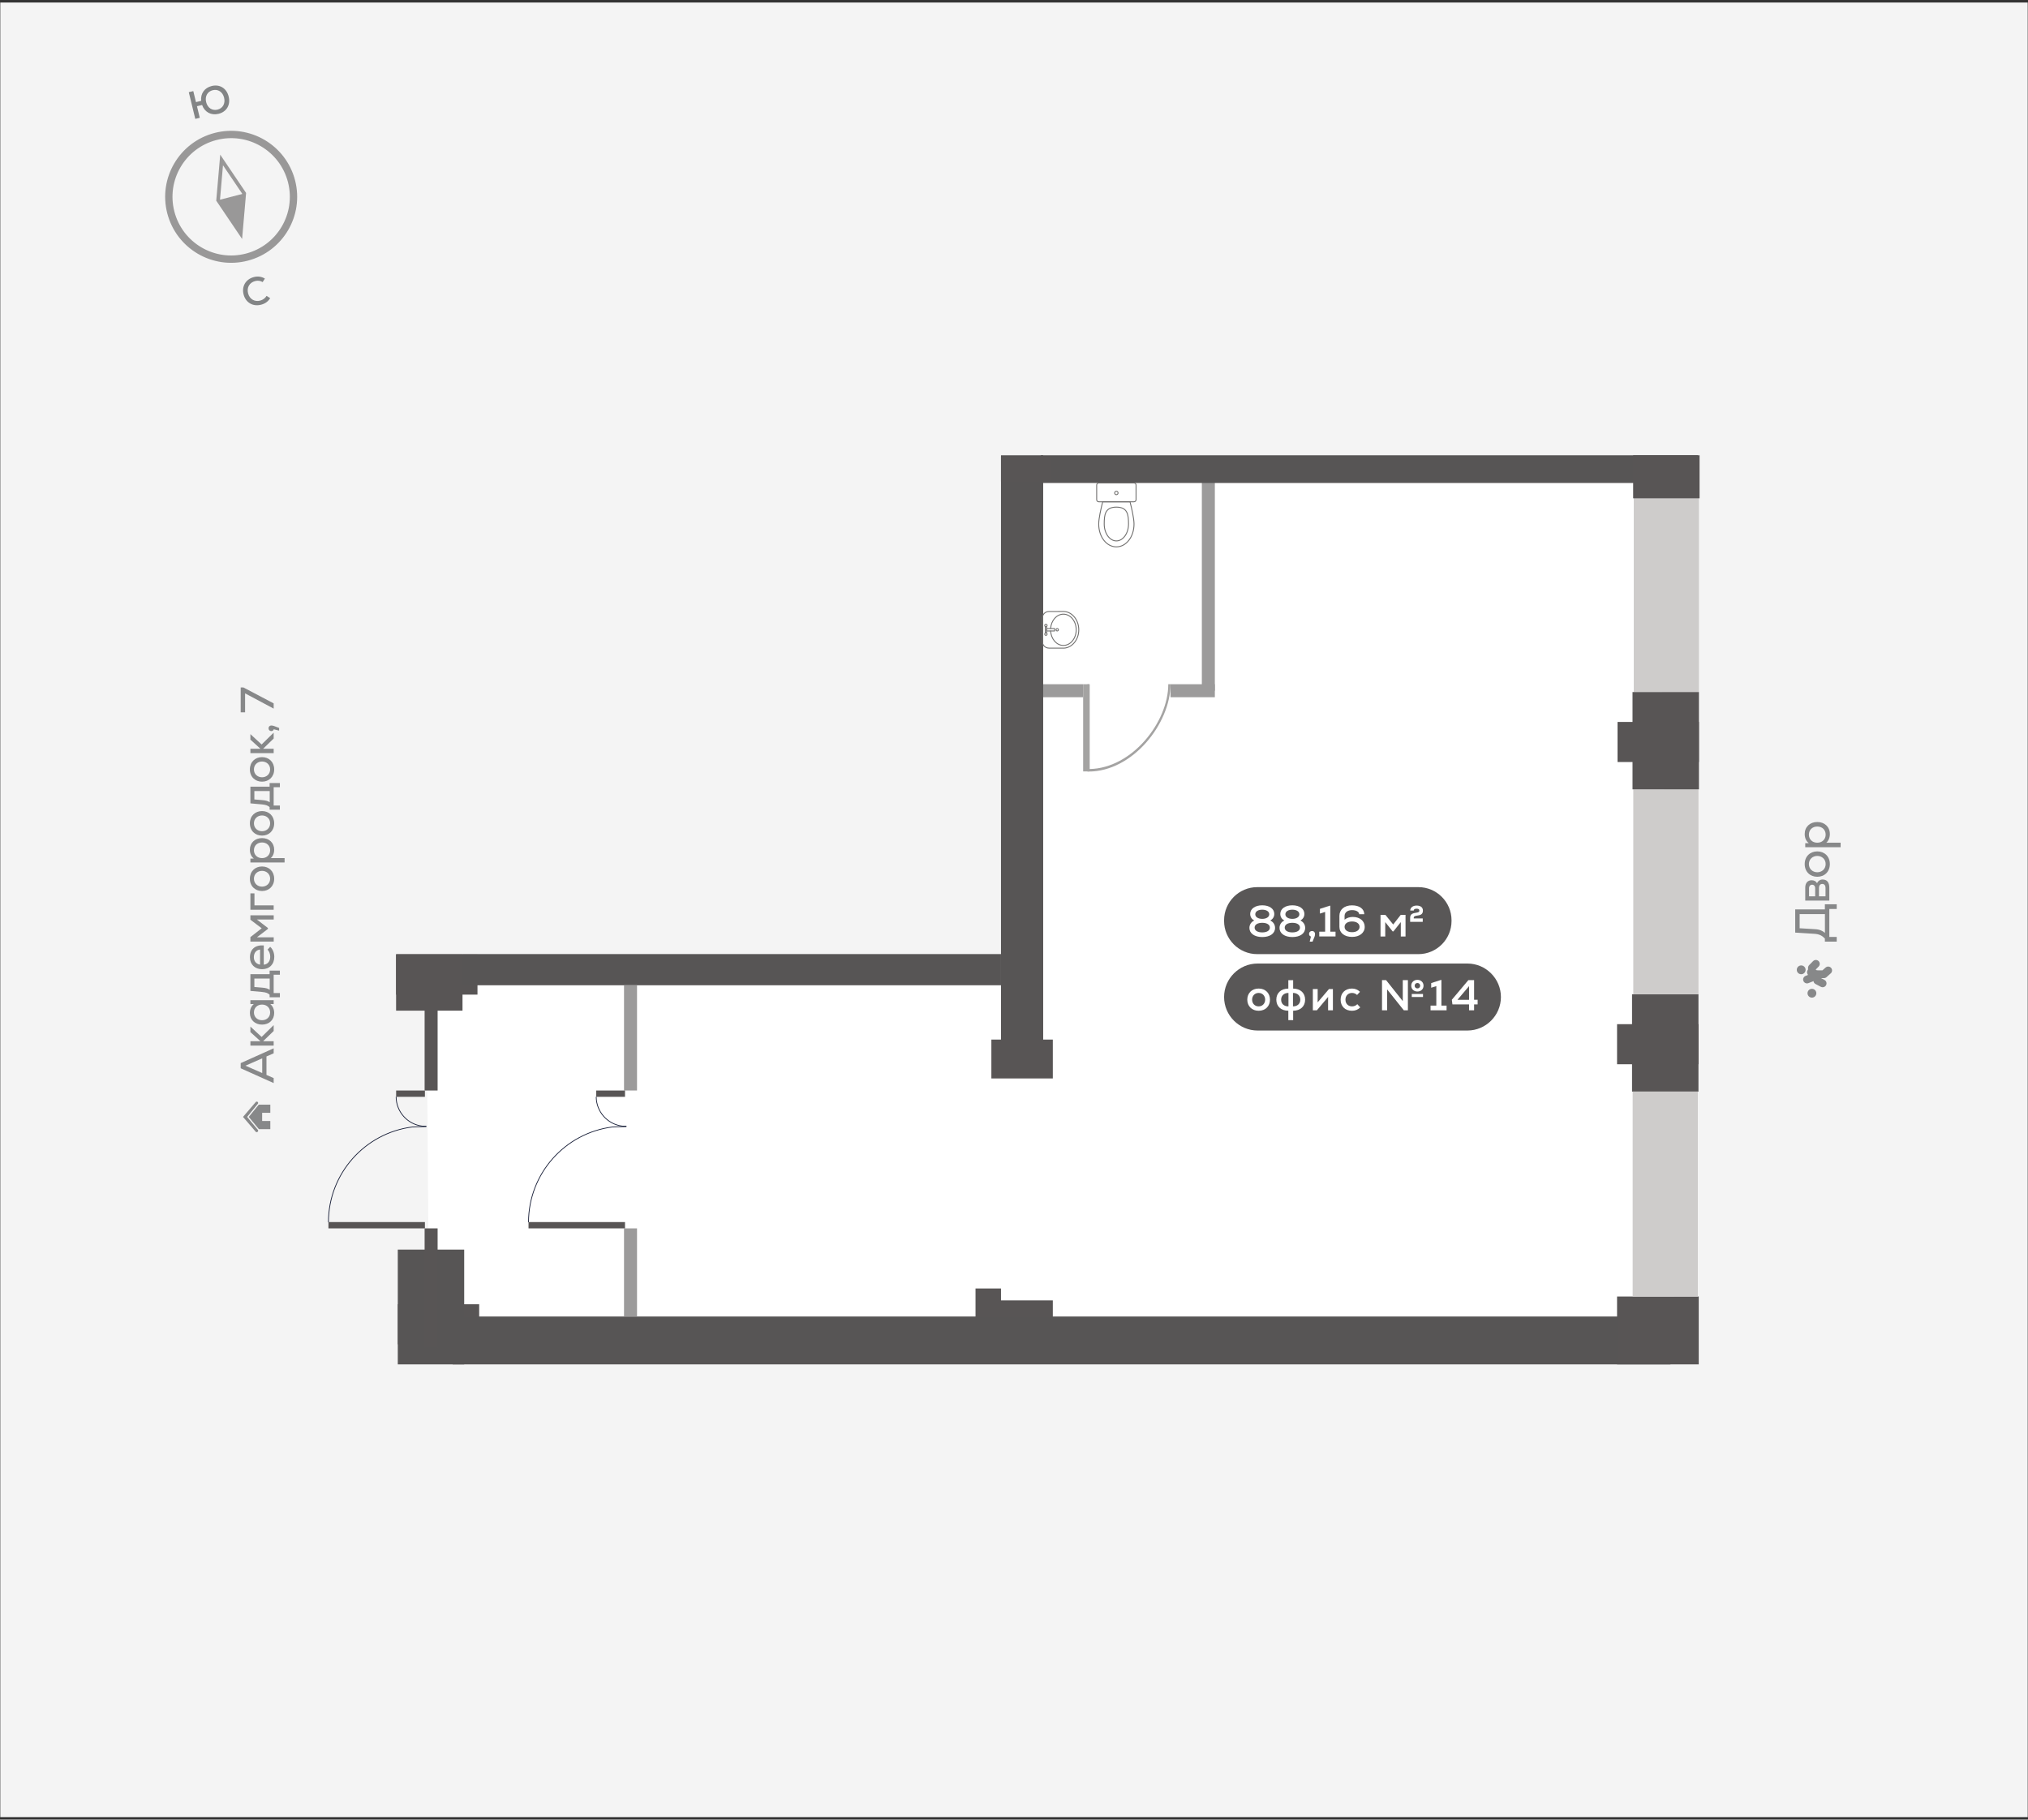<?xml version="1.0" encoding="utf-8"?>
<!-- Generator: Adobe Illustrator 27.0.1, SVG Export Plug-In . SVG Version: 6.00 Build 0)  -->
<svg version="1.0" id="Layer_1" xmlns="http://www.w3.org/2000/svg" xmlns:xlink="http://www.w3.org/1999/xlink" x="0px" y="0px"
	 viewBox="0 0 916.264 822.271" enable-background="new 0 0 916.264 822.271" xml:space="preserve">
<rect x="0" y="0" width="916.264" height="822.271" fill="#333333" stroke="none"/>
<g>
	<g>
		
			<rect id="XMLID_00000155863428777080219020000001051953196218202804_" x="0.132" y="1.135" fill="#F4F4F4" width="916" height="820"/>
	</g>
	<g>
		
			<path id="XMLID_00000046305564426653034780000002202066073999644077_" fill="none" stroke="#999898" stroke-width="3.31" stroke-miterlimit="10" d="
			M77.182,96.01c-3.906-15.055,5.133-30.426,20.188-34.332c15.056-3.906,30.427,5.133,34.333,20.188
			c3.906,15.056-5.133,30.426-20.189,34.332C96.458,120.104,81.087,111.065,77.182,96.01z"/>
		
			<polygon id="XMLID_00000016075687523648962910000004984392177431457721_" fill="none" stroke="#999898" stroke-width="1.655" stroke-linecap="round" stroke-miterlimit="10" points="
			108.762,105.589 98.549,90.467 100.123,72.287 110.335,87.409 		"/>
		<polygon id="XMLID_00000181077815870468660820000004006524096324305080_" fill="#999898" points="108.762,105.589 98.549,90.467 
			110.335,87.409 		"/>
		<g>
			<path fill="#838586" d="M110.058,133.073c-0.953-3.674,0.971-6.922,4.663-7.879c1.751-0.454,3.443-0.215,4.963,0.692l-1.02,1.583
				c-1.038-0.611-2.162-0.777-3.398-0.456c-2.558,0.664-3.858,2.925-3.182,5.535c0.678,2.609,2.914,3.953,5.471,3.289
				c1.202-0.311,2.249-1.078,2.876-2.12l1.637,1.005c-0.896,1.496-2.268,2.493-4.088,2.966
				C114.255,138.655,111.011,136.747,110.058,133.073z"/>
		</g>
		<g>
			<path fill="#838586" d="M103.323,43.66c0.914,3.758-0.968,6.898-4.588,7.779c-3.36,0.817-6.284-0.772-7.435-3.997l-2.309,0.562
				l1.271,5.222l-2.034,0.495l-2.934-12.064l2.033-0.495l1.212,4.981l2.344-0.57c-0.34-3.276,1.501-5.914,4.792-6.715
				C99.294,37.978,102.411,39.903,103.323,43.66z M101.255,44.163c-0.636-2.62-2.741-3.988-5.119-3.409
				c-2.395,0.583-3.635,2.764-2.998,5.384c0.638,2.619,2.741,3.988,5.137,3.405C100.652,48.965,101.892,46.783,101.255,44.163z"/>
		</g>
	</g>
	<g id="XMLID_00000093878914017110228090000003577267550453747647_">
		<g>
			<g>
				<path fill="#878889" d="M824.494,408.634h5.351v2.113h-3.347v12.639h3.347v2.136h-5.351v-1.409
					c-1.211-1.255-2.466-2.004-4.8-2.136l-8.609-0.55v-10.481h13.409V408.634z M824.516,421.559v-8.478h-11.428v6.386l6.979,0.418
					C822.16,419.996,823.525,420.678,824.516,421.559z"/>
				<path fill="#878889" d="M823.46,397.443c1.981,0,3.038,1.277,3.038,3.677v5.857h-10.877v-5.857c0-2.069,1.079-3.347,2.906-3.347
					c1.123,0,2.004,0.507,2.444,1.343C821.301,398.169,822.337,397.443,823.46,397.443z M817.338,401.406v3.633h2.774v-3.589
					c0-1.057-0.55-1.651-1.387-1.651C817.911,399.798,817.338,400.393,817.338,401.406z M823.305,399.447
					c-0.837,0-1.476,0.572-1.476,1.894v3.698h2.95v-3.742C824.78,399.975,824.164,399.447,823.305,399.447z"/>
				<path fill="#878889" d="M821.059,396.206c-3.236,0-5.681-2.269-5.681-5.747c0-3.457,2.444-5.725,5.681-5.725
					s5.681,2.268,5.681,5.725C826.74,393.938,824.296,396.206,821.059,396.206z M821.059,386.783c-2.069,0-3.787,1.453-3.787,3.677
					c0,2.246,1.718,3.699,3.787,3.699s3.787-1.453,3.787-3.699C824.846,388.236,823.129,386.783,821.059,386.783z"/>
				<path fill="#878889" d="M821.059,371.453c3.347,0,5.681,2.225,5.681,5.438c0,1.651-0.595,3.061-1.607,3.92h6.474v2.048h-15.985
					v-1.828l1.607-0.021c-1.146-0.837-1.85-2.334-1.85-4.118C815.379,373.677,817.713,371.453,821.059,371.453z M821.059,373.5
					c-2.224,0-3.787,1.497-3.787,3.655c0,2.136,1.563,3.655,3.787,3.655s3.787-1.52,3.787-3.655
					C824.846,374.997,823.283,373.5,821.059,373.5z"/>
			</g>
		</g>
		<path id="XMLID_00000009563510543273671590000000581902019406225592_" fill="#878889" d="M813.79,436.265
			c1.099,0,1.991,0.891,1.991,1.991c0,1.099-0.891,1.99-1.991,1.99c-1.099,0-1.991-0.891-1.991-1.99
			C811.8,437.156,812.691,436.265,813.79,436.265"/>
		<path id="XMLID_00000120535667141544261060000011183916089547559603_" fill="#878889" d="M818.641,446.838
			c1.099,0,1.991,0.891,1.991,1.991c0,1.099-0.891,1.99-1.991,1.99c-1.099,0-1.991-0.891-1.991-1.99
			C816.651,447.729,817.542,446.838,818.641,446.838"/>
		
			<polyline id="XMLID_00000108999717116675928220000005245959300787779970_" fill="none" stroke="#878889" stroke-width="3.512" stroke-linecap="round" stroke-linejoin="round" stroke-miterlimit="10" points="
			816.421,442.625 818.642,441.756 818.642,437.353 820.415,435.552 		"/>
		
			<polyline id="XMLID_00000167356788573336877970000011062476241111425973_" fill="none" stroke="#878889" stroke-width="3.512" stroke-linecap="round" stroke-linejoin="round" stroke-miterlimit="10" points="
			818.195,439.345 821.076,440.39 821.076,443.106 823.476,444.366 		"/>
		
			<polyline id="XMLID_00000086678371708767763740000010403235082073398419_" fill="none" stroke="#878889" stroke-width="3.512" stroke-linecap="round" stroke-linejoin="round" stroke-miterlimit="10" points="
			821.627,440.245 824.068,440.245 825.98,438.535 		"/>
	</g>
	<g>
		<polygon fill="#FFFFFF" points="192.619,438.185 193.959,608.818 756.81,603.556 748.986,215.444 461.784,209.344 
			458.597,441.379 		"/>
		<g>
			<g id="XMLID_00000181787416213777093070000007312882548114608287_">
				<g id="XMLID_00000063595385091817336240000004979395903844828577_">
					<path id="XMLID_00000157279855515064847380000000836866000199182772_" fill="#A4A3A2" d="M491.839,348.659h-0.499v-39.465
						h0.997v38.32c19.173-0.359,35.502-21.216,35.502-38.32h0.997C528.836,326.959,511.764,348.659,491.839,348.659z"/>
				</g>
				<g id="XMLID_00000176726166517052185510000012211174003075295873_">
					<polyline id="XMLID_00000029008839948495190960000012253605119398537898_" fill="#A4A3A2" points="491.838,348.598 
						489.371,348.598 489.371,309.194 491.838,309.194 					"/>
				</g>
			</g>
			<rect x="178.955" y="431.345" fill="#585555" width="36.774" height="18.112"/>
			<rect x="179.722" y="589.38" fill="#585555" width="36.774" height="18.112"/>
			<rect x="178.955" y="431.139" fill="#585555" width="30.007" height="25.568"/>
			<rect x="447.908" y="587.633" fill="#585555" width="27.762" height="27.169"/>
			<rect x="440.743" y="582.248" fill="#585555" width="11.51" height="29.397"/>
			<rect x="447.908" y="469.771" fill="#585555" width="27.762" height="17.568"/>
			<rect x="204.51" y="594.918" fill="#575555" width="550.207" height="21.632"/>
			
				<rect id="XMLID_00000054228985486693373090000003545385169256050826_" x="208.948" y="431.14" fill="#575555" width="243.308" height="14.091"/>
			<rect x="543.004" y="216.815" fill="#9C9B9B" width="5.873" height="95.316"/>
			<rect x="469.928" y="309.193" fill="#9C9B9B" width="19.442" height="5.873"/>
			<rect x="528.836" y="309.195" fill="#9C9B9B" width="20.041" height="5.873"/>
			<rect x="179.722" y="564.68" fill="#575555" width="30.007" height="51.87"/>
			
				<rect id="XMLID_00000029019319159234341070000011673930020688402821_" x="452.253" y="205.722" fill="#575555" width="19.062" height="119.417"/>
			
				<rect id="XMLID_00000161597908364561283540000011008180037071600793_" x="452.253" y="325.087" fill="#575555" width="19.062" height="144.894"/>
			
				<rect id="XMLID_00000004531453080807076770000004097042149325980350_" x="470.214" y="205.722" fill="#575555" width="296.877" height="12.534"/>
			<g id="XMLID_00000058578646755185833810000005025487638576981159_">
				
					<path id="XMLID_00000142869105211789840180000006329934454591431316_" fill="none" stroke="#71706F" stroke-width="0.417" stroke-linecap="round" stroke-linejoin="round" stroke-miterlimit="10" d="
					M510.55,226.747c0.786,3.074,1.81,7.553,1.81,10.046c0,5.858-3.569,10.327-7.976,10.327c-4.408,0-7.98-4.47-7.98-10.327
					c0-2.494,1.023-6.973,1.81-10.046H510.55z"/>
				
					<path id="XMLID_00000057866294882419586090000014009808218920183984_" fill="none" stroke="#71706F" stroke-width="0.417" stroke-linecap="round" stroke-linejoin="round" stroke-miterlimit="10" d="
					M512.349,218.256h-15.935c-0.51,0-0.928,0.415-0.928,0.925v6.641c0,0.511,0.418,0.925,0.928,0.925h15.935
					c0.511,0,0.929-0.414,0.929-0.925v-6.641C513.278,218.671,512.86,218.256,512.349,218.256z"/>
				
					<path id="XMLID_00000009575954541604714100000003079039296829107612_" fill="none" stroke="#71706F" stroke-width="0.417" stroke-linecap="round" stroke-linejoin="round" stroke-miterlimit="10" d="
					M498.887,236.793c0,4.216,2.459,7.636,5.496,7.636c3.033,0,5.493-3.42,5.493-7.636c0-4.216-0.417-7.635-5.493-7.635
					C499.304,229.158,498.887,232.577,498.887,236.793z"/>
				
					<path id="XMLID_00000094602095768270973680000010867909372177539976_" fill="none" stroke="#71706F" stroke-width="0.417" stroke-linecap="round" stroke-linejoin="round" stroke-miterlimit="10" d="
					M503.609,222.761c0,0.428,0.346,0.772,0.775,0.772c0.425,0,0.768-0.344,0.768-0.772c0-0.427-0.343-0.772-0.768-0.772
					C503.956,221.989,503.609,222.334,503.609,222.761z"/>
			</g>
			<g id="XMLID_00000108990403538500783960000011684379191848042673_">
				
					<path id="XMLID_00000035533261889493554700000013067497127274438831_" fill="none" stroke="#71706F" stroke-width="0.417" stroke-linecap="round" stroke-linejoin="round" stroke-miterlimit="10" d="
					M470.94,289.908V279.29c0-1.632,1.317-2.952,2.948-2.955l6.829-0.021c3.716,0.212,6.68,3.825,6.68,8.285
					c0,4.461-2.964,8.072-6.68,8.287l-6.829-0.022C472.258,292.858,470.94,291.534,470.94,289.908z"/>
				
					<path id="XMLID_00000121255535852717358320000005206141425786759867_" fill="none" stroke="#71706F" stroke-width="0.417" stroke-linecap="round" stroke-linejoin="round" stroke-miterlimit="10" d="
					M474.675,285.134c0.224,3.651,2.722,6.532,5.774,6.532c3.2,0,5.791-3.165,5.791-7.065c0-3.902-2.591-7.067-5.791-7.067
					c-3.041,0-5.533,2.86-5.772,6.493"/>
				
					<path id="XMLID_00000166652832360923508310000014064538958360081304_" fill="none" stroke="#71706F" stroke-width="0.417" stroke-linecap="round" stroke-linejoin="round" stroke-miterlimit="10" d="
					M478.206,284.581c0-0.299-0.244-0.543-0.541-0.543c-0.301,0-0.542,0.243-0.542,0.543c0,0.298,0.241,0.541,0.542,0.541
					C477.962,285.122,478.206,284.879,478.206,284.581z"/>
				
					<path id="XMLID_00000181777871396201347740000013649384519883469193_" fill="none" stroke="#71706F" stroke-width="0.417" stroke-linecap="round" stroke-linejoin="round" stroke-miterlimit="10" d="
					M473.098,282.641c0-0.299-0.244-0.543-0.543-0.543c-0.301,0-0.541,0.244-0.541,0.543c0,0.299,0.241,0.543,0.541,0.543
					C472.854,283.184,473.098,282.94,473.098,282.641z"/>
				
					<path id="XMLID_00000108297063256341904110000002873807115276473489_" fill="none" stroke="#71706F" stroke-width="0.417" stroke-linecap="round" stroke-linejoin="round" stroke-miterlimit="10" d="
					M473.098,286.559c0-0.299-0.244-0.543-0.543-0.543c-0.301,0-0.541,0.244-0.541,0.543c0,0.298,0.241,0.542,0.541,0.542
					C472.854,287.101,473.098,286.857,473.098,286.559z"/>
				
					<rect id="XMLID_00000036952589722620761680000004756220641404451467_" x="472.933" y="284.026" fill="none" stroke="#71706F" stroke-width="0.417" stroke-linecap="round" stroke-linejoin="round" stroke-miterlimit="10" width="3.549" height="1.108"/>
				
					<rect id="XMLID_00000098206626188893628290000017983172221449187221_" x="472.285" y="283.199" fill="none" stroke="#71706F" stroke-width="0.417" stroke-linecap="round" stroke-linejoin="round" stroke-miterlimit="10" width="0.606" height="2.787"/>
			</g>
			<rect x="730.599" y="585.887" fill="#585555" width="36.904" height="30.662"/>
			<rect x="737.366" y="449.31" fill="#585555" width="30.007" height="43.966"/>
			<rect x="737.648" y="493.276" fill="#CECCCB" width="29.444" height="92.611"/>
			<rect x="737.93" y="356.699" fill="#CECCCB" width="29.444" height="92.611"/>
			<rect x="738.148" y="220.121" fill="#CECCCB" width="29.444" height="92.611"/>
			<rect x="730.599" y="462.814" fill="#585555" width="36.774" height="18.112"/>
			<rect x="737.584" y="312.732" fill="#585555" width="30.007" height="43.966"/>
			<rect x="730.817" y="326.237" fill="#585555" width="36.774" height="18.112"/>
			<rect x="737.866" y="205.722" fill="#585555" width="30.007" height="19.444"/>
			<rect x="281.94" y="555.089" fill="#9C9B9B" width="5.873" height="39.828"/>
			<rect x="281.94" y="445.231" fill="#9C9B9B" width="5.873" height="47.56"/>
			<rect x="191.846" y="449.457" fill="#585555" width="5.873" height="43.334"/>
			<rect x="191.846" y="555.089" fill="#585555" width="5.873" height="53.729"/>
			<g>
				<path fill="none" stroke="#181F38" stroke-width="0.341" stroke-miterlimit="10" d="M192.619,509.097
					c-2.603,0.046-5.785,0.103-6.274,0.166c-21.536,2.731-37.92,21.072-37.955,43.035"/>
				<rect x="148.39" y="552.239" fill="#585555" width="43.588" height="2.85"/>
				<path fill="none" stroke="#181F38" stroke-width="0.341" stroke-miterlimit="10" d="M192.619,508.913
					c-0.804-0.016-1.786-0.03-1.936-0.049c-6.646-0.844-11.698-6.505-11.712-13.281"/>
				<rect x="178.972" y="492.791" fill="#585555" width="13.006" height="2.85"/>
			</g>
			<g>
				<path fill="none" stroke="#181F38" stroke-width="0.341" stroke-miterlimit="10" d="M283.02,509.097
					c-2.603,0.046-5.785,0.103-6.274,0.166c-21.536,2.731-37.92,21.072-37.955,43.034"/>
				<rect x="238.791" y="552.239" fill="#585555" width="43.588" height="2.85"/>
				<path fill="none" stroke="#181F38" stroke-width="0.341" stroke-miterlimit="10" d="M283.02,508.913
					c-0.804-0.016-1.786-0.03-1.936-0.049c-6.646-0.844-11.698-6.505-11.711-13.281"/>
				<rect x="269.373" y="492.791" fill="#585555" width="13.006" height="2.85"/>
			</g>
			<rect x="452.253" y="206.28" fill="#585555" width="22.429" height="11.301"/>
			<g>
				<g id="XMLID_00000161594218806049385580000002455736819854439067_">
					<path id="XMLID_00000099627677491424883590000001716960717846787461_" fill="#595757" d="M640.859,431.163h-72.855
						c-8.224,0-14.953-6.729-14.953-14.953v-0.366c0-8.224,6.729-14.953,14.953-14.953l72.855,0c8.224,0,14.953,6.729,14.953,14.953
						v0.366C655.812,424.434,649.083,431.163,640.859,431.163z"/>
					<path id="XMLID_00000169556733062816529210000017513962023781426325_" fill="#595757" d="M662.992,465.683l-94.805,0
						c-8.325,0-15.136-6.811-15.136-15.136v0c0-8.325,6.811-15.136,15.136-15.136l94.805,0c8.325,0,15.136,6.811,15.136,15.136v0
						C678.128,458.872,671.317,465.683,662.992,465.683z"/>
					<g id="XMLID_00000062891053821423597050000005673122822966812323_">
						<g>
							<path fill="#FFFFFF" d="M576.084,419.311c0,2.508-2.291,4.127-5.785,4.127c-3.495,0-5.806-1.639-5.806-4.127
								c0-1.501,0.85-2.744,2.172-3.337c-1.105-0.592-1.816-1.619-1.816-2.981c0-2.31,2.192-3.89,5.45-3.89
								c3.238,0,5.43,1.58,5.43,3.89c0,1.362-0.711,2.369-1.816,2.981C575.235,416.567,576.084,417.81,576.084,419.311z
								 M573.735,419.173c0-1.323-1.343-2.172-3.436-2.172c-2.113,0-3.456,0.849-3.456,2.172c0,1.342,1.343,2.172,3.456,2.172
								C572.392,421.345,573.735,420.515,573.735,419.173z M567.14,413.151c0,1.224,1.264,2.073,3.159,2.073
								c1.875,0,3.159-0.85,3.159-2.073c0-1.244-1.284-2.073-3.159-2.073C568.404,411.077,567.14,411.906,567.14,413.151z"/>
							<path fill="#FFFFFF" d="M589.685,419.311c0,2.508-2.291,4.127-5.785,4.127c-3.495,0-5.806-1.639-5.806-4.127
								c0-1.501,0.85-2.744,2.172-3.337c-1.105-0.592-1.816-1.619-1.816-2.981c0-2.31,2.192-3.89,5.45-3.89
								c3.238,0,5.43,1.58,5.43,3.89c0,1.362-0.711,2.369-1.816,2.981C588.835,416.567,589.685,417.81,589.685,419.311z
								 M587.335,419.173c0-1.323-1.343-2.172-3.436-2.172c-2.113,0-3.456,0.849-3.456,2.172c0,1.342,1.343,2.172,3.456,2.172
								C585.993,421.345,587.335,420.515,587.335,419.173z M580.741,413.151c0,1.224,1.264,2.073,3.159,2.073
								c1.875,0,3.159-0.85,3.159-2.073c0-1.244-1.284-2.073-3.159-2.073C582.004,411.077,580.741,411.906,580.741,413.151z"/>
							<path fill="#FFFFFF" d="M594.144,422.056c0,0.71-0.218,1.362-1.126,3.455h-1.283l0.553-2.291
								c-0.533-0.157-0.849-0.611-0.849-1.185c0-0.77,0.553-1.322,1.362-1.322C593.591,420.713,594.144,421.266,594.144,422.056z"/>
							<path fill="#FFFFFF" d="M603.403,421.028v2.152h-7.345v-2.152h2.646v-8.944l-2.35,0.75v-2.132l4.403-1.422h0.276v11.748
								H603.403z"/>
							<path fill="#FFFFFF" d="M616.59,418.857c0,2.666-2.33,4.521-5.687,4.521c-3.476,0-5.746-1.797-5.746-4.561v-4.956
								c0-2.863,2.251-4.739,5.667-4.739c3.376,0,5.509,1.54,5.567,4.009h-2.29c-0.06-1.106-1.382-1.856-3.238-1.856
								c-2.033,0-3.376,1.047-3.376,2.666v1.658c1.007-0.81,2.29-1.244,3.712-1.244C614.398,414.355,616.59,416.192,616.59,418.857z
								 M614.26,418.837c0-1.461-1.343-2.429-3.376-2.429c-2.054,0-3.396,0.968-3.396,2.429s1.343,2.409,3.396,2.409
								C612.917,421.246,614.26,420.278,614.26,418.837z"/>
							<path fill="#FFFFFF" d="M635.027,413.427v9.773h-2.133v-6.516l-3.337,4.206h-0.355l-3.337-4.206v6.516h-2.132v-9.773h2.211
								l3.515,4.344l3.396-4.344H635.027z"/>
							<path fill="#FFFFFF" d="M638.735,415.026h4.067v1.54h-5.687v-1.837c0-1.757,1.323-2.053,2.567-2.251
								c0.889-0.138,1.599-0.276,1.599-0.967c0-0.612-0.414-0.889-1.264-0.889c-0.789,0-1.264,0.296-1.283,0.829h-1.579
								c0-1.303,1.185-2.231,2.843-2.231c1.876,0,2.883,0.81,2.883,2.291c0,1.776-1.303,2.053-2.527,2.23
								c-0.908,0.139-1.619,0.257-1.619,1.008V415.026z"/>
						</g>
					</g>
					<g>
						<path fill="#FFFFFF" d="M563.533,451.734c0-2.879,2.004-5.02,5.136-5.02c3.113,0,5.117,2.141,5.117,5.02
							c0,2.88-2.004,5.02-5.117,5.02C565.537,456.753,563.533,454.613,563.533,451.734z M571.607,451.734
							c0-1.673-1.148-3.035-2.938-3.035c-1.809,0-2.957,1.362-2.957,3.035c0,1.674,1.148,3.035,2.957,3.035
							C570.458,454.769,571.607,453.407,571.607,451.734z"/>
						<path fill="#FFFFFF" d="M584.255,456.734v4.261h-2.179v-4.261c-3.308,0-5.428-1.965-5.428-5c0-3.016,2.159-5,5.428-5v-3.812
							h2.179v3.812c3.249,0,5.409,1.984,5.409,5S587.563,456.714,584.255,456.734z M582.077,454.769h0.059v-6.07h-0.059
							c-1.926,0-3.249,1.227-3.249,3.035C578.828,453.582,580.092,454.769,582.077,454.769z M587.485,451.734
							c0-1.809-1.322-3.035-3.249-3.035h-0.058v6.07h0.039C586.202,454.769,587.485,453.563,587.485,451.734z"/>
						<path fill="#FFFFFF" d="M602.217,446.929v9.61h-2.179v-3.853l0.02-2.198l-5.078,6.051h-1.829v-9.61h2.18v3.599l-0.02,2.432
							l5.136-6.03H602.217z"/>
						<path fill="#FFFFFF" d="M605.703,451.734c0-2.977,2.062-5.02,5.117-5.02c1.4,0,2.606,0.486,3.638,1.479l-1.322,1.42
							c-0.584-0.584-1.421-0.915-2.276-0.915c-1.751,0-2.977,1.245-2.977,3.035c0,1.81,1.206,3.035,2.977,3.035
							c0.934,0,1.79-0.35,2.373-0.992l1.343,1.459c-1.07,1.031-2.257,1.518-3.735,1.518
							C607.726,456.753,605.703,454.769,605.703,451.734z"/>
						<path fill="#FFFFFF" d="M636.096,442.921v13.618h-1.848l-7.529-9.436v9.436h-2.315v-13.618h1.849l7.529,9.475v-9.475H636.096z
							 M637.614,445.431c0-1.557,1.168-2.646,2.782-2.646c1.596,0,2.763,1.09,2.763,2.646c0,1.536-1.167,2.626-2.763,2.626
							C638.782,448.057,637.614,446.967,637.614,445.431z M637.847,449.166h5.078v1.361h-5.078V449.166z M639.151,445.431
							c0,0.7,0.545,1.226,1.245,1.226s1.245-0.525,1.245-1.226c0-0.701-0.545-1.226-1.245-1.226S639.151,444.73,639.151,445.431z"/>
						<path fill="#FFFFFF" d="M653.574,454.419v2.12h-7.237v-2.12h2.606v-8.813l-2.314,0.739v-2.102l4.338-1.4h0.272v11.576H653.574
							z"/>
						<path fill="#FFFFFF" d="M667.603,453.874h-1.595v2.665h-2.276v-2.665h-7.51l-0.272-2.102l7.451-8.852h2.607v8.852h1.595
							V453.874z M658.498,451.792h5.233v-6.167L658.498,451.792z"/>
					</g>
				</g>
			</g>
		</g>
	</g>
	<g id="XMLID_00000055697728271771051390000001841608253579262384_">
		<g id="XMLID_00000116946677717233114860000006092306073324129160_">
			<g>
				<g>
					<path fill="#878889" d="M120.389,477.405v8.342l3.256,1.426v2.255l-14.896-6.681v-2.341l14.896-6.683v2.255L120.389,477.405z
						 M118.474,484.896v-6.64l-7.576,3.32L118.474,484.896z"/>
					<path fill="#878889" d="M123.646,465.898l-4.766,4.618h4.766v1.979h-10.513v-1.979h4.533l-4.533-4.129v-2.49l5.065,4.682
						l5.448-5.341V465.898z"/>
					<path fill="#878889" d="M113.133,451.985h10.513v1.745l-1.554,0.022c1.107,0.83,1.788,2.277,1.788,4
						c0,3.086-2.255,5.257-5.489,5.257c-3.235,0-5.491-2.171-5.491-5.257c0-1.723,0.68-3.171,1.788-4l-1.554-0.022V451.985z
						 M118.39,453.965c-2.15,0-3.661,1.446-3.661,3.533c0,2.063,1.511,3.531,3.661,3.531c2.149,0,3.66-1.468,3.66-3.531
						C122.05,455.412,120.539,453.965,118.39,453.965z"/>
					<path fill="#878889" d="M121.815,438.606h4.64v1.872h-2.81v8.278h2.81v1.894h-4.64v-1.171c-0.787-0.68-1.532-1.043-3.49-1.233
						l-5.192-0.469v-7.555h8.682V438.606z M118.474,446.309c1.745,0.127,2.617,0.447,3.383,0.979v-5.086h-6.937v3.809
						L118.474,446.309z"/>
					<path fill="#878889" d="M119.177,427.225v8.704c1.809-0.191,2.915-1.575,2.915-3.596c0-1.276-0.488-2.575-1.233-3.191
						l1.213-1.278c1.149,1.001,1.851,2.703,1.851,4.512c0,3.383-2.192,5.597-5.532,5.597c-3.235,0-5.47-2.171-5.47-5.384
						C112.92,428.971,115.304,426.927,119.177,427.225z M117.495,435.908v-6.81c-1.702,0.17-2.808,1.468-2.808,3.426
						C114.687,434.376,115.73,435.588,117.495,435.908z"/>
					<path fill="#878889" d="M113.133,413.61h10.533v1.915h-7.597l4.979,3.83v0.405l-4.979,3.809h7.597v1.915h-10.533v-2.022
						l5.108-3.979l-5.108-3.873V413.61z"/>
					<path fill="#878889" d="M113.133,411.106V403.7h1.831v5.427h8.682v1.979H113.133z"/>
					<path fill="#878889" d="M118.39,402.64c-3.129,0-5.491-2.192-5.491-5.554c0-3.342,2.362-5.534,5.491-5.534
						c3.128,0,5.489,2.192,5.489,5.534C123.879,400.449,121.518,402.64,118.39,402.64z M118.39,393.533
						c-2.001,0-3.661,1.404-3.661,3.554c0,2.171,1.661,3.574,3.661,3.574c1.999,0,3.66-1.404,3.66-3.574
						C122.05,394.936,120.389,393.533,118.39,393.533z"/>
					<path fill="#878889" d="M118.39,378.726c3.234,0,5.489,2.149,5.489,5.256c0,1.596-0.574,2.958-1.553,3.789h6.257v1.979h-15.45
						v-1.767l1.554-0.021c-1.107-0.809-1.788-2.255-1.788-3.979C112.899,380.875,115.154,378.726,118.39,378.726z M118.39,380.705
						c-2.15,0-3.661,1.446-3.661,3.533c0,2.064,1.511,3.533,3.661,3.533c2.149,0,3.66-1.468,3.66-3.533
						C122.05,382.151,120.539,380.705,118.39,380.705z"/>
					<path fill="#878889" d="M118.39,377.603c-3.129,0-5.491-2.192-5.491-5.554c0-3.342,2.362-5.534,5.491-5.534
						c3.128,0,5.489,2.192,5.489,5.534C123.879,375.412,121.518,377.603,118.39,377.603z M118.39,368.495
						c-2.001,0-3.661,1.404-3.661,3.554c0,2.171,1.661,3.574,3.661,3.574c1.999,0,3.66-1.404,3.66-3.574
						C122.05,369.899,120.389,368.495,118.39,368.495z"/>
					<path fill="#878889" d="M121.815,353.859h4.64v1.872h-2.81v8.278h2.81v1.894h-4.64v-1.171c-0.787-0.68-1.532-1.043-3.49-1.233
						l-5.192-0.469v-7.555h8.682V353.859z M118.474,361.562c1.745,0.127,2.617,0.447,3.383,0.979v-5.086h-6.937v3.809
						L118.474,361.562z"/>
					<path fill="#878889" d="M118.39,353.225c-3.129,0-5.491-2.192-5.491-5.554c0-3.342,2.362-5.534,5.491-5.534
						c3.128,0,5.489,2.192,5.489,5.534C123.879,351.034,121.518,353.225,118.39,353.225z M118.39,344.118
						c-2.001,0-3.661,1.404-3.661,3.554c0,2.171,1.661,3.574,3.661,3.574c1.999,0,3.66-1.404,3.66-3.574
						C122.05,345.521,120.389,344.118,118.39,344.118z"/>
					<path fill="#878889" d="M123.646,333.737l-4.766,4.618h4.766v1.979h-10.513v-1.979h4.533l-4.533-4.129v-2.49l5.065,4.682
						l5.448-5.341V333.737z"/>
					<path fill="#878889" d="M122.581,327.847c0.682,0,1.341,0.213,3.533,1.106v1.213l-2.425-0.617
						c-0.149,0.51-0.575,0.83-1.107,0.83c-0.723,0-1.256-0.532-1.256-1.276C121.325,328.357,121.858,327.847,122.581,327.847z"/>
					<path fill="#878889" d="M108.75,310.655h1.233l13.662,7.193v2.362l-12.917-6.873v8.555h-1.979V310.655z"/>
				</g>
			</g>
		</g>
		<g id="XMLID_00000086660585687137297610000000764092548579643289_">
			<path id="XMLID_00000173145585379264644750000015551785797393966758_" fill="#878889" d="M116.548,510.638
				c-1.644-1.955-4.893-5.915-4.893-5.915l4.743-5.804c0.713-0.709-0.317-1.506-0.852-0.909l-5.753,6.712l5.753,6.712
				C115.984,511.945,116.98,511.279,116.548,510.638z"/>
			<path id="XMLID_00000035502417914951283470000015060972799198648969_" fill="#878889" d="M112.387,504.721
				c0.595,0.724,3.289,3.994,4.584,5.532h5.159l0-3.687h-3.688v-3.687h3.688v-3.688h-5.228L112.387,504.721z"/>
		</g>
	</g>
</g>
</svg>
